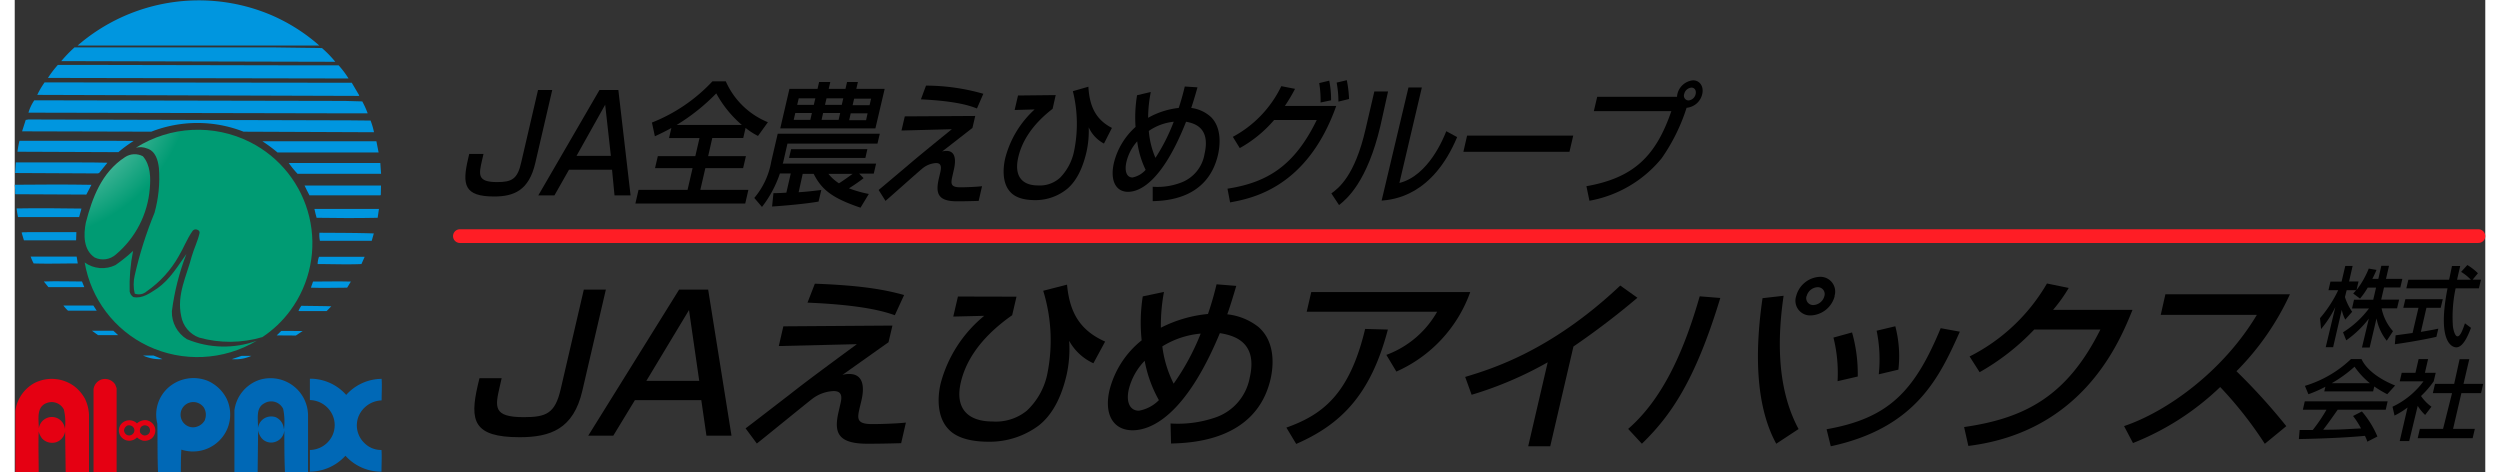 <svg xmlns="http://www.w3.org/2000/svg" xmlns:xlink="http://www.w3.org/1999/xlink" viewBox="0 0 359.84 68.78" width="360px" height="68px"><rect x="0" y="0" width="359.84" height="68.78" fill="#333333" stroke="none"/><defs><style>.cls-1,.cls-2{fill:none;}.cls-2{stroke:#ff1d25;stroke-linecap:round;stroke-linejoin:round;stroke-width:2px;}.cls-3{fill:#0068b6;}.cls-4{fill:#e50012;}.cls-5{fill:#0096df;}.cls-6{clip-path:url(#clip-path);}.cls-7{fill:url(#radial-gradient);}</style><clipPath id="clip-path"><path class="cls-1" d="M18.67,22.76c1.11,1.27,1.15,3.13,1,4.72a14,14,0,0,1-4.93,9.58,2.82,2.82,0,0,1-3.09.45C10,36.41,10,34.22,10.36,32.42c.93-3.58,2.29-7.32,5.7-9.53A2.55,2.55,0,0,1,18.67,22.76ZM40.15,45.21a16,16,0,0,1-4.08,3.89,16.67,16.67,0,0,1-9.21.07,4.06,4.06,0,0,1-2.61-3.11c-.69-3.14.8-5.88,1.52-8.68.33-1.17.9-2.27,1.16-3.47a.44.44,0,0,0-.32-.44.56.56,0,0,0-.68.13c-.85,1.19-1.33,2.53-2.06,3.74a15.41,15.41,0,0,1-4.67,5.11,1.72,1.72,0,0,1-1.72.32,5.73,5.73,0,0,1,0-2.67A56.88,56.88,0,0,1,20.36,31,18.93,18.93,0,0,0,21,24.48c-.13-1.14-.48-2.48-1.74-2.86a2.64,2.64,0,0,0-1.6-.11,16.91,16.91,0,0,1,16.64-.8,16.5,16.5,0,0,1,5.85,24.5Zm-25.48-6.6a4.37,4.37,0,0,1-4.48-.38,16.55,16.55,0,0,0,9.18,12.15,16.87,16.87,0,0,0,15.88-.75,14,14,0,0,1-10.18-.23,4.63,4.63,0,0,1-2.18-4.07A35.8,35.8,0,0,1,25,37c-1.23,1.73-2.37,3.69-4.23,5-1.05.67-2.14,1.53-3.49,1.27a1.23,1.23,0,0,1-.54-.82,25.85,25.85,0,0,1,.5-5.91A22.18,22.18,0,0,1,14.67,38.61Z"/></clipPath><radialGradient id="radial-gradient" cx="-5743.43" cy="-3458.45" r="37.29" gradientTransform="matrix(0, 0.67, -0.67, 0, -2271.16, 3848.48)" gradientUnits="userSpaceOnUse"><stop offset="0" stop-color="#fff"/><stop offset="1" stop-color="#009b73"/></radialGradient></defs><title>logo</title><g id="layer_2" data-name="layer 2"><g id="layer_1-2" data-name="layer 1"><path d="M78.29,13.11,75.82,23.75c-.93,4-3.12,4.87-6,4.87-4.37,0-4.66-1.73-3.79-5.47l.17-.73h2.08l-.2.86c-.49,2.14-.75,3.24,2.17,3.24,2.14,0,3-.41,3.54-2.95l2.43-10.46Z"/><path d="M89.7,28.46H87.36L87,24.72H80.73l-2.12,3.74H76.26l8.91-15.35h2.75ZM81.83,22.7h5L86,15.25Z"/><path d="M95.64,18.64c-.9.51-1.62.84-2.4,1.21l-.43-2a24.24,24.24,0,0,0,8.81-6h1.95a11.38,11.38,0,0,0,6.13,5.95l-1.44,2a9.87,9.87,0,0,1-1.81-1.17l-.34,1.47H101.6L101,22.74h5.5l-.41,1.75h-5.5l-.73,3.16h7l-.46,2h-16l.46-2H98l.73-3.16H93.26l.41-1.75h5.46l.61-2.63H95.3Zm10.27-.44a16.29,16.29,0,0,1-3.73-4.6,29.16,29.16,0,0,1-5.77,4.6Z"/><path d="M110.51,28.13c.38,0,.88,0,1.88-.07l.64-2.79h-1.58a16.62,16.62,0,0,1-2.61,4.87l-1.12-1.31a11.18,11.18,0,0,0,2.48-5.35l.93-4H126l-.34,1.44H112.55l-.6,2.62c0,.07-.07.21-.09.29h13.6l-.34,1.46H123l.64.66c-.81.64-1.83,1.29-2.13,1.48a16.92,16.92,0,0,0,2.89.82l-1.21,2c-3.92-1.33-5.61-2.5-6.82-4.93h-1.6L114.18,28c1.26-.08,2.26-.2,3.3-.33l-.4,1.69c-1.7.31-5,.61-6.77.72Zm2.33-15.19h4.09l.23-1h1.63l-.23,1H121l.23-1h1.58l-.23,1h4.13l-1.35,5.76H111.5Zm11.35,8.78L123.9,23H112.78l.3-1.27Zm-10.5-5.26-.23,1h2.42l.23-1Zm.5-2.14-.22.95h2.42l.22-.95Zm3.55,2.14-.22,1H120l.23-1Zm.5-2.14-.22.95h2.44l.22-.95Zm.27,11a6.57,6.57,0,0,0,1.54,1.38c.55-.33,1.62-1.11,2-1.38Zm3.25-8.81-.22,1H124l.22-1Zm.5-2.14-.22.95h2.47l.22-.95Z"/><path d="M139.9,16.89l-.41,1.75c-.72.55-3.78,2.95-4.42,3.43a2.35,2.35,0,0,1,.64-.09c1.3,0,1.42,1.28,1.07,2.76l-.17.76c-.27,1.17-.4,1.78,1.12,1.78.87,0,2.34-.06,3.16-.16l-.49,2.14c-1.78.06-2.77.06-3.17.06-2.85,0-3.12-1.23-2.62-3.37l.17-.72c.14-.6.34-1.48-.58-1.48a3.43,3.43,0,0,0-2.08.86c-.84.7-4.52,4-5.29,4.65l-1-1.59c.14-.1,3.57-3,4.13-3.47,1.17-1,2-1.7,6.53-5.38l-7.33.19.48-2.06Zm.25-1.09c-.86-.33-2.76-1.07-8.16-1.33l.74-2a30.41,30.41,0,0,1,8.35,1.19Z"/><path d="M151.62,13.85l-.45,2c-3.39,2.61-4.57,5.2-5,7.05-.65,2.79.59,4.11,2.87,4.11a4.37,4.37,0,0,0,3.22-1.13,7.74,7.74,0,0,0,2-3.7,19.7,19.7,0,0,0-.14-8.9l2.26-.65c.16,2.75,1,4.76,3.43,6l-1.16,2.28a5,5,0,0,1-2.22-2.36,14.09,14.09,0,0,1-.33,3.6c-.72,3.08-1.85,4.5-2.69,5.26a7.32,7.32,0,0,1-4.73,1.74c-2,0-3.17-.51-3.84-1.39-1-1.26-.91-3.27-.57-4.73a14.5,14.5,0,0,1,4.28-7.09l-2.91.08.49-2.11Z"/><path d="M172.27,12.72c-.17.62-.54,1.91-.91,3a5.24,5.24,0,0,1,2.9,1.35c1.52,1.54,1.33,4,1,5.47-1.51,6.51-7.65,6.7-9.51,6.76v-2.1a9.62,9.62,0,0,0,4.14-.61,5.37,5.37,0,0,0,3.41-4.18c.91-3.94-1.63-4.47-2.69-4.68-3.51,8.86-6.81,10.21-8.45,10.21-1.8,0-2.65-1.66-2.06-4.23a10.32,10.32,0,0,1,3.15-5.22,19.78,19.78,0,0,1,.22-4.62l2-.47a20.07,20.07,0,0,0-.39,3.76,11.64,11.64,0,0,1,4.46-1.44c.29-.87.6-1.93.88-3.12Zm-8.78,7.87a6.91,6.91,0,0,0-1.57,3c-.31,1.37.05,2.26.89,2.26a3.46,3.46,0,0,0,1.91-1.11A13.5,13.5,0,0,1,163.49,20.59Zm2.66,2.4a27.31,27.31,0,0,0,2.66-5.26,7.8,7.8,0,0,0-3.63,1.34A12.53,12.53,0,0,0,166.15,23Z"/><path d="M177.42,19.93a16.44,16.44,0,0,0,7.06-7.38l2,.39A25,25,0,0,1,185,15.43h7.48c-4.26,12-12.39,13.48-15.46,14.05l-.38-2c5.86-.9,9.78-3.39,13-10h-6.21a18.23,18.23,0,0,1-5,4.09Zm12.78-5A15.22,15.22,0,0,0,190,12.1l1.46-.35a14,14,0,0,1,.27,2.86Zm2.6-.13a15.09,15.09,0,0,0-.26-2.77l1.48-.35a17.54,17.54,0,0,1,.33,2.74Z"/><path d="M198.92,18.31C197,26.5,194,29,192.89,29.87l-1.12-1.7c1-.72,3.42-2.49,5-9.43l1.26-5.42h2Zm2.76,8.34c4.25-1.07,6.43-6.54,6.83-7.54l1.58.86c-3.6,8.57-9.27,9.1-11,9.25L203,12.74h1.95Z"/><path d="M227,19.75l-.55,2.36H211l.54-2.36Z"/><path d="M228.92,27.12c7-1.23,10.14-4.48,12.37-10.93H230l.49-2.09h11.63a1.92,1.92,0,0,1,.05-.4,2.59,2.59,0,0,1,2.28-2c1,0,1.59.91,1.34,2a2.57,2.57,0,0,1-2.28,2,27.24,27.24,0,0,1-3.63,7.35,17.57,17.57,0,0,1-10.52,6.19ZM243.16,13.7a.69.69,0,0,0,.62.93,1.17,1.17,0,0,0,1.05-.93c.12-.53-.15-.94-.62-.94A1.19,1.19,0,0,0,243.16,13.7Z"/><path d="M342.72,41.89a11,11,0,0,1-1.12,1.6l-1-.74c.12-.12.28-.3.43-.48h-1.38l-.25,1a8.05,8.05,0,0,0,1.05,2.14l-1,1.14a5.34,5.34,0,0,1-.51-1.42l-1.26,5.44h-1.08L338,44.73a15.54,15.54,0,0,1-2.08,3.2l-.15-1.59a18.14,18.14,0,0,0,2.65-4.07H337l.29-1.25h1.62l.54-2.29h1.07L340,41h1.38l-.29,1.24a13.12,13.12,0,0,0,1.78-3.12l1.13.19c-.15.36-.34.78-.61,1.31h.87l.44-1.91h1.12l-.44,1.91h2.38l-.29,1.25h-2.38l-.41,1.77h2.61l-.3,1.27h-2.25a7.1,7.1,0,0,0,1.66,3.33l-.91,1.39A7.45,7.45,0,0,1,344,46.37l-1,4.25h-1.12l1-4.21a15,15,0,0,1-3.29,3.16l-.47-1.17a13.87,13.87,0,0,0,3.78-3.47h-2.47l.29-1.27h2.8l.41-1.77Z"/><path d="M346.78,48.84l2.47-.34.86-3.67H347.9l.3-1.25h5.45l-.3,1.25h-2.08l-.81,3.51c1.35-.22,2.07-.37,2.54-.47l-.28,1.19c-2,.46-4.67.89-6.05,1.08ZM358,40.73h1.22L358.91,42h-3.39a19.86,19.86,0,0,0-.4,5.45c0,.14.21,1.54.68,1.54s.87-1.31,1.08-1.9l.88.66c-.38,1-1.12,2.84-2.14,2.84-.67,0-2.8-.88-1.28-8.59h-6l.3-1.26h5.93c.07-.28.36-1.69.42-2h1.2c-.18.79-.36,1.51-.45,2h2a6.82,6.82,0,0,0-1.42-1.14l.91-1a8.31,8.31,0,0,1,1.54,1.2Z"/><path d="M342.66,64.33a5.12,5.12,0,0,0-.35-.85c-1.88.18-4.92.38-9.62.47l.11-1.32h1.91a22.83,22.83,0,0,0,2-2.95h-3.44l.28-1.23h12.07l-.28,1.23h-7c-.7,1-1.47,2.1-2.11,2.91,2.51,0,2.8-.06,5.51-.19a11.64,11.64,0,0,0-1.16-1.81l1.29-.66a13.77,13.77,0,0,1,2.26,3.65Zm-6.11-8a17.63,17.63,0,0,1-2.47,1.09l-.51-1.22a16.68,16.68,0,0,0,6.71-3.9h1.54c.64,1.45,2.47,2.88,4.89,3.85l-1.15,1.27a16.91,16.91,0,0,1-1.89-1.13l-.17.72h-7.11Zm6.48-.52a11.36,11.36,0,0,1-2.23-2.4,18.77,18.77,0,0,1-3.32,2.4Z"/><path d="M348.76,64.24h-1.38l1.14-4.89a11.71,11.71,0,0,1-1.9,1.18l-.29-1.29a11.87,11.87,0,0,0,4.51-3.7h-3.46l.29-1.24h2l.46-2h1.38l-.46,2h1.57l-.29,1.24a13.76,13.76,0,0,1-1.85,2.14A6.37,6.37,0,0,0,352,59.24l-.92,1.2A6.57,6.57,0,0,1,350,59.11Zm7.34-11.92h1.41l-.84,3.59h2.87l-.32,1.35h-2.86l-1.21,5.21h3.17L358,63.82h-8l.31-1.35h3.38L355,57.26h-2.8l.32-1.35h2.79Z"/><path d="M86.1,42.18,82.67,56.93c-1.29,5.56-4.65,6.75-9.13,6.75-6.77,0-7.29-2.4-6.09-7.59l.24-1h3.23l-.27,1.19c-.69,3-1,4.48,3.49,4.48,3.32,0,4.56-.56,5.38-4.07l3.37-14.51Z"/><path d="M104.4,63.46h-3.65L100,58.28H90.33l-3.15,5.18H83.53L96.77,42.18H101ZM92,55.47H99.7L98.21,45.16Z"/><path d="M127.84,47.42l-.57,2.43c-1.09.76-5.75,4.08-6.72,4.76a3.39,3.39,0,0,1,1-.14c2,0,2.26,1.78,1.78,3.84l-.24,1c-.38,1.62-.55,2.46,1.8,2.46,1.35,0,3.64-.08,4.91-.22l-.69,3c-2.75.08-4.29.08-4.91.08-4.42,0-4.89-1.7-4.2-4.67l.23-1c.2-.84.48-2-.95-2a5.49,5.49,0,0,0-3.19,1.19c-1.28,1-6.86,5.56-8,6.45l-1.64-2.21c.22-.14,5.42-4.16,6.27-4.81,1.79-1.4,3-2.35,9.94-7.45l-11.37.27.66-2.87Zm.35-1.51c-1.35-.46-4.32-1.48-12.72-1.83l1.07-2.76c6.51.24,10,.81,13,1.65Z"/><path d="M145.91,43.21l-.63,2.7c-5.16,3.62-6.88,7.21-7.48,9.78-.9,3.86,1.08,5.7,4.61,5.7a7.14,7.14,0,0,0,5-1.57,10.12,10.12,0,0,0,2.94-5.13,24.48,24.48,0,0,0-.55-12.34l3.47-.89c.36,3.8,1.68,6.58,5.55,8.29l-1.71,3.16a7.67,7.67,0,0,1-3.53-3.27,17.45,17.45,0,0,1-.38,5c-1,4.27-2.69,6.24-4,7.3a12,12,0,0,1-7.28,2.4c-3,0-4.94-.7-6-1.92-1.59-1.75-1.53-4.54-1.06-6.56A19,19,0,0,1,141.21,46l-4.51.11.68-2.92Z"/><path d="M177.92,41.64c-.26.87-.78,2.65-1.31,4.14a8.86,8.86,0,0,1,4.56,1.86c2.42,2.13,2.21,5.56,1.74,7.59-2.1,9-11.61,9.29-14.49,9.37l-.07-2.92a16.68,16.68,0,0,0,6.4-.83A7.57,7.57,0,0,0,179.88,55c1.27-5.46-2.69-6.19-4.35-6.48-5.1,12.29-10.18,14.15-12.71,14.15-2.81,0-4.19-2.3-3.36-5.86a13.52,13.52,0,0,1,4.68-7.24,24.78,24.78,0,0,1,.16-6.4l3.09-.65a26.35,26.35,0,0,0-.45,5.21,19.12,19.12,0,0,1,6.86-2c.42-1.22.86-2.68,1.25-4.32ZM164.58,52.55a9.1,9.1,0,0,0-2.31,4.14c-.44,1.89.17,3.13,1.46,3.13a5.35,5.35,0,0,0,2.92-1.54A18.41,18.41,0,0,1,164.58,52.55Zm4.22,3.33a34.8,34.8,0,0,0,3.94-7.29,12.75,12.75,0,0,0-5.59,1.86A16.58,16.58,0,0,0,168.8,55.88Z"/><path d="M185.22,62.28c5.24-1.87,9.19-4.81,11.47-14.37L200,48c-2.55,9.7-7,13.88-13.35,16.66ZM212,42.54a20.05,20.05,0,0,1-10.76,11.58l-1.46-2.43a14.11,14.11,0,0,0,7.4-6.29h-19l.66-2.86Z"/><path d="M223.65,65h-3.21l2.84-12.23A53.4,53.4,0,0,1,212.2,57.5l-.94-2.6c3.92-1.18,12.56-3.83,22.59-13.31l2.5,1.78a112.87,112.87,0,0,1-9.32,7.1Z"/><path d="M235,62.47c5.27-4.57,8.29-11.89,10.42-19.31l3,.24C244.7,55.66,241.08,60.66,237,64.63Zm22.64-19.39c-.91,6.23-1,13.5,2.18,19.41l-3.25,2.14c-3.13-5.7-3.08-13.78-2-21.2Zm7.44.05a3.74,3.74,0,0,1-3.46,2.81,2.14,2.14,0,0,1-2.15-2.81,3.74,3.74,0,0,1,3.46-2.81A2.15,2.15,0,0,1,265.05,43.13Zm-4.1,0a1,1,0,0,0,1,1.3,1.74,1.74,0,0,0,1.6-1.3,1,1,0,0,0-1-1.3A1.73,1.73,0,0,0,261,43.13Z"/><path d="M263.9,62.52c9-1.59,12.79-5.46,16.62-14.72l2.79.51c-2.95,6.57-6.33,14-18.8,16.69Zm1.6-7a21.23,21.23,0,0,0-.6-6.35l2.71-.75a22.13,22.13,0,0,1,.83,6.42Zm6-1a20.61,20.61,0,0,0-.31-6.35l2.72-.65a17.24,17.24,0,0,1,.45,6.32Z"/><path d="M308.46,45.13c-1.84,4.54-7.12,17.74-23.91,19.82l-.62-2.75C293,60.9,299,57.55,303.78,48h-9.64a34,34,0,0,1-7.95,6.21l-1.46-2.29A27.16,27.16,0,0,0,296,41.29l3.17.65a22.52,22.52,0,0,1-2.28,3.19Z"/><path d="M307.23,62.06c6.27-2.11,14.44-8,19.34-16.2h-14l.68-3h18.14a38.94,38.94,0,0,1-7.79,11.21,87.41,87.41,0,0,1,7.26,8l-3.13,2.57a57,57,0,0,0-6.5-8.27,39,39,0,0,1-12.7,8.16Z"/><line class="cls-2" x1="64.84" y1="34.39" x2="358.84" y2="34.39"/><path class="cls-3" d="M48.28,57.52a7,7,0,0,1,5.16-2.34c.07,1,0,2.09,0,3.14a3.77,3.77,0,0,0-3.37,2.35,3.56,3.56,0,0,0,.82,3.82,3.43,3.43,0,0,0,2.53,1.05c.07,1,0,2.13,0,3.16a7,7,0,0,1-5.25-2.32,7.09,7.09,0,0,1-5.18,2.32l0-3.16a3.69,3.69,0,0,0,3.28-2.11,3.58,3.58,0,0,0-.07-3.16,3.72,3.72,0,0,0-3.21-2V55.16A7,7,0,0,1,48.28,57.52Z"/><path class="cls-4" d="M14.63,56l.21.53,0,12.14,0,.08H11.48V56.68a1.74,1.74,0,0,1,1.08-1.38A1.76,1.76,0,0,1,14.63,56Z"/><path class="cls-3" d="M42,57.83a5.47,5.47,0,0,0-6.33-2.51A5.41,5.41,0,0,0,32,59.75l0,9h3.38l.07-6.09a2.4,2.4,0,0,0,.54,1.19,1.82,1.82,0,0,0,2.06.47,1.9,1.9,0,0,0,1.22-1.68h0c0,2.08,0,4.22.09,6.11a31.17,31.17,0,0,0,3.36,0V60.38A5.49,5.49,0,0,0,42,57.83Zm-2.81,4.62A2,2,0,0,0,38,60.76a2,2,0,0,0-1.9.35,2,2,0,0,0-.68,1.34c.09-1.25-.42-3,.94-3.71a1.93,1.93,0,0,1,2.74.82A9.29,9.29,0,0,1,39.23,62.45Z"/><path class="cls-3" d="M30.83,58a5.65,5.65,0,0,0-2.67-2.51,5.55,5.55,0,0,0-5.68.87,5.28,5.28,0,0,0-1.71,5.34c.05,2.6,0,4.52.1,7.1l3.33,0c0-1.08,0-2.23.07-3.31a5.44,5.44,0,0,0,6-1.85A5.35,5.35,0,0,0,30.83,58Zm-3.12,3.16a2,2,0,0,1-1.8,1.08,1.84,1.84,0,0,1-1.34-3,1.87,1.87,0,0,1,1.87-.63,1.92,1.92,0,0,1,1.06.68A2,2,0,0,1,27.71,61.11Z"/><path class="cls-4" d="M10.22,58.06a5.85,5.85,0,0,0-1.57-1.82,5.54,5.54,0,0,0-5.87-.4,5.47,5.47,0,0,0-2.69,4l0,9h3.4c0-2-.07-4.11,0-6A2.79,2.79,0,0,0,4,63.88,2,2,0,0,0,6,64.42a1.94,1.94,0,0,0,1.34-1.6h0l.08,6,3.4,0V60.43A6,6,0,0,0,10.22,58.06ZM7.31,62.47A1.93,1.93,0,0,0,6.19,60.9a1.92,1.92,0,0,0-2.68,1.52c0-1.29-.42-3.14,1.15-3.72a2,2,0,0,1,2.49.93A7.87,7.87,0,0,1,7.31,62.47Z"/><path class="cls-4" d="M20.42,62.28a1.56,1.56,0,0,0-1.27-1.08,1.75,1.75,0,0,0-1.34.47,1.58,1.58,0,0,0-2.22,0,1.48,1.48,0,0,0-.31,1.59,1.54,1.54,0,0,0,.9.85,1.57,1.57,0,0,0,1.63-.4,2.24,2.24,0,0,0,.85.47,1.63,1.63,0,0,0,1.27-.31A1.52,1.52,0,0,0,20.42,62.28Zm-3.24.94a.75.75,0,0,1-.86.12.83.83,0,0,1-.4-.66.9.9,0,0,1,.49-.7.81.81,0,0,1,.94.37A.71.71,0,0,1,17.18,63.22Zm2.42-.14a.85.85,0,0,1-.75.35.94.94,0,0,1-.59-.44,1,1,0,0,1,.12-.78.81.81,0,0,1,.49-.26.85.85,0,0,1,.66.24A.79.79,0,0,1,19.6,63.08Z"/><path class="cls-5" d="M44.36,6.63l-35.2,0,0,0A27,27,0,0,1,37.06,2.07,26.29,26.29,0,0,1,44.36,6.63Z"/><path class="cls-5" d="M44.75,7a15.93,15.93,0,0,1,1.94,2L6.78,8.9a20.22,20.22,0,0,1,1.93-2l28.7,0Z"/><path class="cls-5" d="M47.18,9.52a13.46,13.46,0,0,1,1.44,1.91L4.84,11.35A14.55,14.55,0,0,1,6.28,9.46l6.05,0,30.44.06Z"/><path class="cls-5" d="M50.18,13.9l-.07.07L3.28,13.82A12.73,12.73,0,0,1,4.35,12l42,.05,2.74,0Z"/><path class="cls-5" d="M50.62,14.77a12.92,12.92,0,0,1,.79,1.74l-2.41,0-47-.1a6.31,6.31,0,0,1,.85-1.8l45.26.09Z"/><path class="cls-5" d="M51.83,17.56a10.44,10.44,0,0,1,.5,1.7l-19-.08a18.45,18.45,0,0,0-13.44,0L1.07,19.13l.53-1.66L2,17.4l46.83.13Z"/><path class="cls-5" d="M53,22.21l-.56,0-14.16,0a22.71,22.71,0,0,0-2.2-1.63l8.47,0,8.13,0Z"/><path class="cls-5" d="M17.32,20.53a18.84,18.84,0,0,0-2.22,1.63L.4,22.1a13,13,0,0,1,.29-1.59l.17,0,13.64,0Z"/><path class="cls-5" d="M53.36,25.31l-.59,0-11.58,0a15.09,15.09,0,0,1-1.28-1.57h10.2l3.14,0Z"/><polygon class="cls-5" points="12.3 25.19 12.11 25.26 0.06 25.2 0.16 23.65 11.13 23.66 13.5 23.7 12.3 25.19"/><path class="cls-5" d="M53.32,28.38l-.07.07H42.93c-.23-.47-.51-.94-.72-1.43l.14,0h9.5l1.5,0Z"/><path class="cls-5" d="M11.17,26.92l-.74,1.42L.07,28.29c0-.44,0-.91-.07-1.38C3.78,26.88,7.37,26.85,11.17,26.92Z"/><path class="cls-5" d="M52.86,31.72c-2.93.06-6,.05-8.89,0-.14-.43-.21-.85-.32-1.29l2.06,0,7.34,0Z"/><path class="cls-5" d="M9.72,30.38l-.34,1.24-.59,0-8.32,0c-.09-.42-.14-.84-.2-1.26C3.36,30.3,6.67,30.34,9.72,30.38Z"/><path class="cls-5" d="M52.3,34,52,35.07l-.19,0-7.36,0a4.15,4.15,0,0,1-.07-1.17C46.91,33.92,49.68,33.91,52.3,34Z"/><path class="cls-5" d="M8.94,35l-7.6,0L1,33.87c.24-.09.59,0,.87-.06l7.11,0Z"/><path class="cls-5" d="M50.5,38.46c-2.11.09-4.34,0-6.38,0a3.12,3.12,0,0,1,.2-1.06l6.65,0Z"/><path class="cls-5" d="M9.18,38.37c-2.11,0-4.36.07-6.42,0a6.43,6.43,0,0,1-.44-1c2.2,0,4.45,0,6.7,0Z"/><path class="cls-5" d="M48.42,41.9c-1.83,0-3.45.07-5.28,0l.31-.89c1.88,0,3.64-.05,5.51,0Z"/><path class="cls-5" d="M10.13,41.82l-5.23,0L4.24,41c1.81-.07,3.78,0,5.56,0Z"/><path class="cls-5" d="M46.11,44.61l0,0-.68.7h-4.1a3.1,3.1,0,0,1,.42-.77C43.22,44.57,44.63,44.57,46.11,44.61Z"/><path class="cls-5" d="M11.94,45.25c-1.41,0-2.84,0-4.18,0a4.9,4.9,0,0,1-.67-.75l4.36,0Z"/><polygon class="cls-5" points="40.95 48.87 38.16 48.85 38.82 48.2 41.94 48.21 40.95 48.87"/><path class="cls-5" d="M15.06,48.81l-2.93,0-.89-.64c1,0,2.09,0,3.12,0Z"/><path class="cls-5" d="M34.47,51.83a5.66,5.66,0,0,1-2.85.48l1.44-.48Z"/><path class="cls-5" d="M21.52,52.31a5.92,5.92,0,0,1-2.84-.53l1.53,0Z"/><g class="cls-6"><rect class="cls-7" x="3.8" y="2.81" width="49.04" height="50.18" transform="matrix(0.01, -1, 1, 0.01, 0.28, 56.08)"/></g></g></g></svg>
